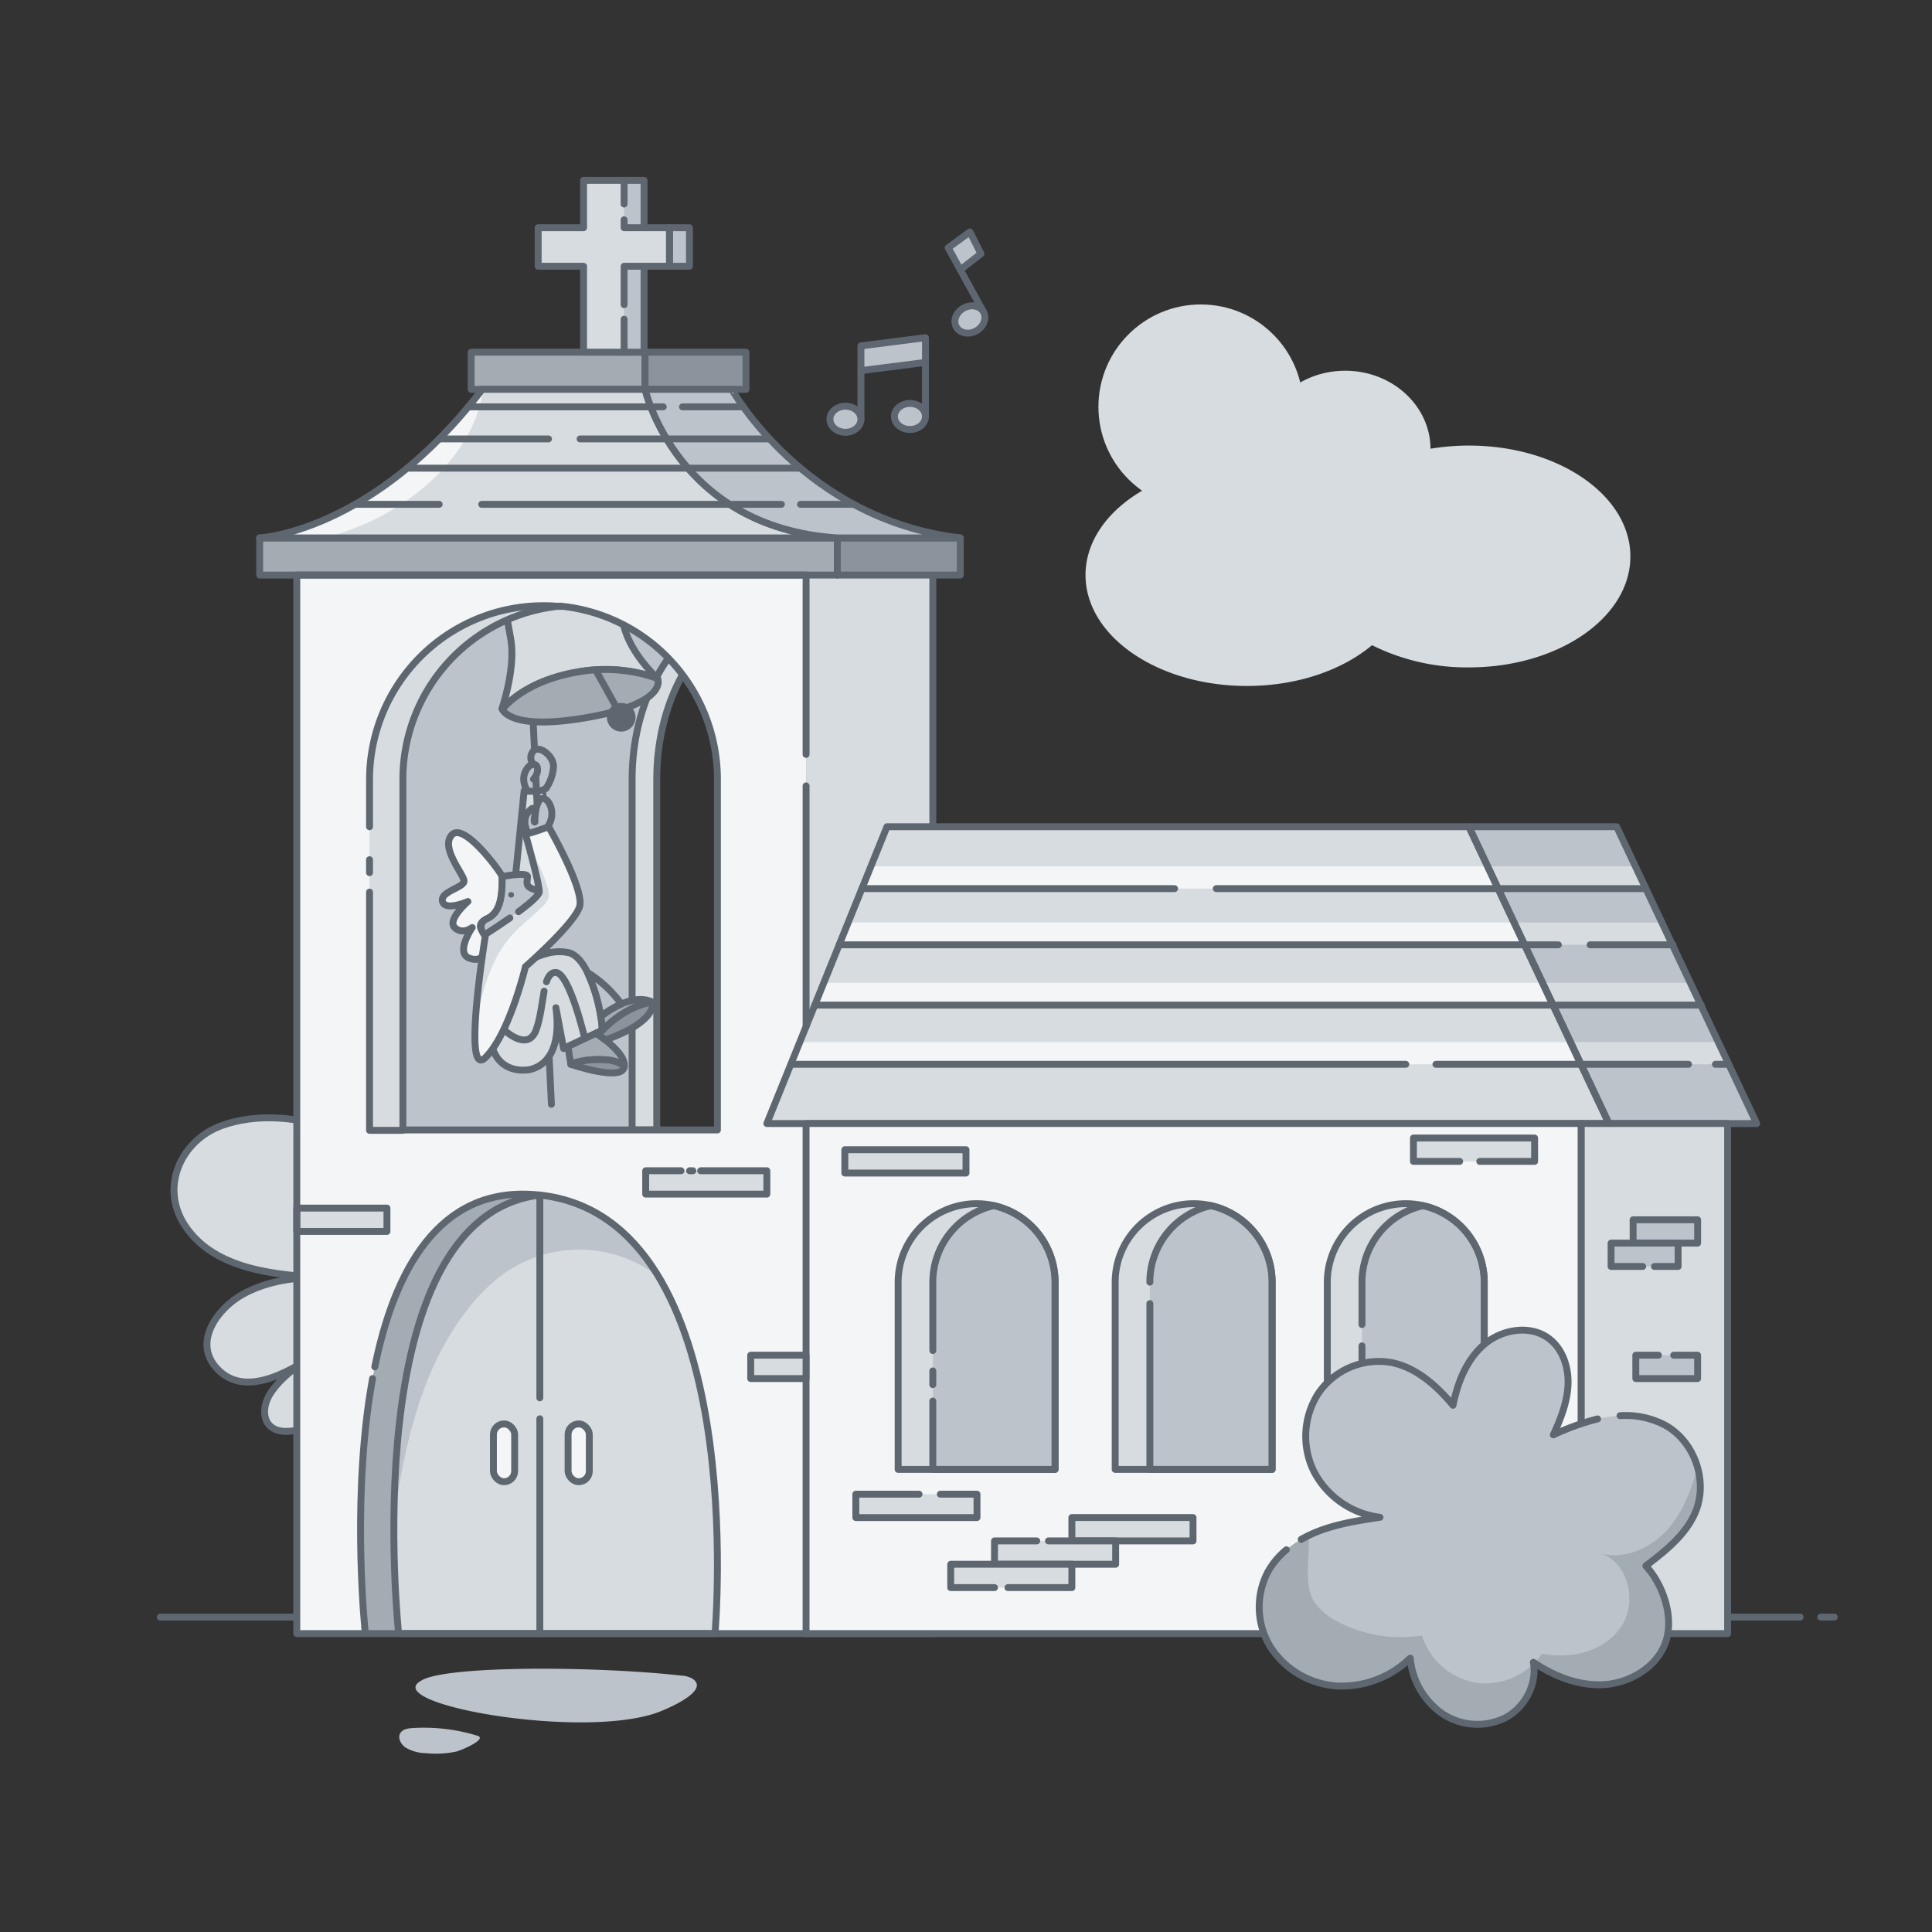 <svg xmlns="http://www.w3.org/2000/svg" xmlns:xlink="http://www.w3.org/1999/xlink" width="560" height="560" viewBox="0 0 560 560">
  <rect x="0" y="0" width="560" height="560" fill="#333333" stroke="none"/>
  <defs>
    <clipPath id="clip-path">
      <path id="Path_15883" data-name="Path 15883" d="M-2429.044,262.75c-1.45,4.96-15.71,17.46-15.71,17.46s-4.57,19.31-11.54,26.28c-5.23,5.23-2.62-17.47-.98-29.16.54-3.9.98-6.57.98-6.57s15.55-9.78,15.55-12.34a1.274,1.274,0,0,0-.01-.19c-.16-2.98-4-16.48-4-16.48.96,0,6.73-2.11,6.73-2.11S-2427.6,257.78-2429.044,262.75Z" fill="none"/>
    </clipPath>
    <clipPath id="clip-path-2">
      <path id="Path_15890" data-name="Path 15890" d="M-2130.7,325.66h-244.073l34.81-86.02h168.694Z" fill="none"/>
    </clipPath>
    <clipPath id="clip-path-3">
      <path id="Path_15892" data-name="Path 15892" d="M-2087.862,325.66H-2130.7l-40.57-86.02h42.829Z" fill="none"/>
    </clipPath>
    <clipPath id="clip-path-4">
      <path id="Path_15898" data-name="Path 15898" d="M-2389.8,473.5h-91.7s-13.04-120.5,40.93-127.11C-2379.174,353.14-2389.8,473.5-2389.8,473.5Z" fill="none"/>
    </clipPath>
    <clipPath id="clip-path-5">
      <path id="Path_15923" data-name="Path 15923" d="M-2354.344,155.92h-167.44s32.85-1.6,64.52-43.07h47.19S-2400.9,152.89-2354.344,155.92Z" fill="none"/>
    </clipPath>
    <clipPath id="clip-path-6">
      <path id="Path_15943" data-name="Path 15943" d="M-2197.055,439.8c-6.2.935-12.467,1.888-18.29,4.214s-11.252,6.19-14.256,11.7a22.048,22.048,0,0,0,1.014,21.992,24.832,24.832,0,0,0,19.344,10.993,28.461,28.461,0,0,0,20.958-8.066,21.969,21.969,0,0,0,9.328,16.1,18.266,18.266,0,0,0,18.281,1.164c5.656-3.016,9.232-9.758,8.078-16.064,6.127,4.133,13.414,6.978,20.785,6.442,7.161-.521,14.764-4.905,17.409-11.872,2.787-7.339-.5-16.966-5.588-22.517,5.829-4.452,11.927-9.254,14.566-16.1,3.436-8.91-.612-20.054-8.965-24.681-4.925-2.728-10.841-3.258-16.41-2.427s-10.862,2.933-16,5.229c2.087-4.587,4-9.379,4.246-14.412s-1.467-10.408-5.476-13.461c-5.386-4.1-13.554-2.786-18.721,1.587s-7.8,11.071-9.135,17.707c-4.787-5.712-10.726-11.038-18.049-12.419a21.243,21.243,0,0,0-20.928,8.894,23,23,0,0,0-1.244,22.9A25.082,25.082,0,0,0-2197.055,439.8Z" fill="none"/>
    </clipPath>
  </defs>
  <g id="Group_19323" data-name="Group 19323" transform="translate(2597.047)">
    <g id="Group_19301" data-name="Group 19301">
      <line id="Line_2105" data-name="Line 2105" x2="3.92" transform="translate(-2069.291 468.724)" fill="none" stroke="#5e6770" stroke-linecap="round" stroke-linejoin="round" stroke-width="2"/>
      <line id="Line_2106" data-name="Line 2106" x2="193.02" transform="translate(-2268.286 468.724)" fill="none" stroke="#5e6770" stroke-linecap="round" stroke-linejoin="round" stroke-width="2"/>
      <path id="Path_15858" data-name="Path 15858" d="M-2386.593,468.724h118.307" fill="none" stroke="#5e6770" stroke-linecap="round" stroke-linejoin="round" stroke-width="2"/>
      <line id="Line_2107" data-name="Line 2107" x2="76.846" transform="translate(-2550.573 468.724)" fill="none" stroke="#5e6770" stroke-linecap="round" stroke-linejoin="round" stroke-width="2"/>
    </g>
    <path id="Path_15859" data-name="Path 15859" d="M-2326.664,162.67V473.5h-36.74V166.68Z" fill="#d7dce0"/>
    <path id="Path_15860" data-name="Path 15860" d="M-2363.4,163.379l36.74-.709V473.5h-36.74" fill="none" stroke="#5e6770" stroke-linecap="round" stroke-linejoin="round" stroke-width="2"/>
    <path id="Path_15861" data-name="Path 15861" d="M-2363.4,473.5h-134.55V166.681h134.55v12.03a29.032,29.032,0,0,0-9.62-3.03c-18.89,2.43-33.66,23.98-33.66,50.19v101.65h43.28" fill="#bdc3ca"/>
    <path id="Path_15862" data-name="Path 15862" d="M-2500.333,327.52c-9.936-3.84-22.415-4.95-32.543-1.23-11.822,4.342-17.9,17.9-10.51,29.013,8.682,13.059,26.925,14.3,41.017,15.1-8.211-.461-17.18.75-24.434,4.825-7.16,4.023-14.437,13.75-7.388,21.407,8.684,9.433,22.769-.273,30.85-5.383-5.579,3.345-11.33,6.847-15.042,12.19-3.5,5.037-2.5,11.513,4.333,11.454,4.636-.04,9.9-2.442,13.717-4.945" fill="#d7dce0" stroke="#5e6770" stroke-linecap="round" stroke-linejoin="round" stroke-width="2"/>
    <g id="Group_19302" data-name="Group 19302">
      <path id="Path_15863" data-name="Path 15863" d="M-2373.024,175.681c-18.89,2.43-33.66,23.98-33.66,50.19v101.65h-7.14V225.871c0-27.84,16.67-50.42,37.24-50.42A28.011,28.011,0,0,1-2373.024,175.681Z" fill="#d7dce0" stroke="#5e6770" stroke-linecap="round" stroke-linejoin="round" stroke-width="2"/>
    </g>
    <path id="Path_15864" data-name="Path 15864" d="M-2326.664,239.638" fill="none" stroke="#5e6770" stroke-linecap="round" stroke-linejoin="round" stroke-width="2"/>
    <path id="Path_15865" data-name="Path 15865" d="M-2326.664,166.679" fill="none" stroke="#5e6770" stroke-linecap="round" stroke-linejoin="round" stroke-width="2"/>
    <g id="Group_19305" data-name="Group 19305">
      <path id="Path_15866" data-name="Path 15866" d="M-2438.774,228.481c-.98.98-3.86.93-5.38.83l1.74-3.46a4.515,4.515,0,0,0,1.15-2.27Z" fill="#bdc3ca"/>
      <path id="Path_15867" data-name="Path 15867" d="M-2439.524,283.351c-2.54,10.63-8.06-29.82-8.06-29.82l2.46-24.3s.38.05.97.08c1.52.1,4.4.15,5.38-.83C-2438.774,228.481-2436.974,272.731-2439.524,283.351Z" fill="#d7dce0" stroke="#5e6770" stroke-linecap="round" stroke-linejoin="round" stroke-width="2"/>
      <line id="Line_2108" data-name="Line 2108" x1="5.573" y1="116.774" transform="translate(-2442.791 203.317)" fill="none" stroke="#5e6770" stroke-linecap="round" stroke-linejoin="round" stroke-width="2"/>
      <path id="Path_15868" data-name="Path 15868" d="M-2422.484,298.64l-1.8.85-3.24,1.53-4.92,2.32-1.25.59-2.22-11.83c.51,3.57.86,9.86-1.97,14.06a9.115,9.115,0,0,1-5.59,3.86s-8.09,1.76-10.75-6.06a20,20,0,0,1-.78-7.56,21.34,21.34,0,0,1,11.73-18.19,15.17,15.17,0,0,1,1.53-.73,21.368,21.368,0,0,1,2.45-.89q.33-.105.66-.18a12.753,12.753,0,0,1,6.7-.2c2.03.65,3.77,2.84,5.17,5.65a48.536,48.536,0,0,1,3.86,12.74A26.481,26.481,0,0,1-2422.484,298.64Z" fill="#d7dce0" stroke="#5e6770" stroke-linecap="round" stroke-linejoin="round" stroke-width="2"/>
      <path id="Path_15869" data-name="Path 15869" d="M-2451.484,254.09c0,4.81-.16,10.26-4.33,12.18s-.48,4.49-.48,4.49,1.03,4.74-.98,6.57a3.214,3.214,0,0,1-2.89.64c-5.52-.94-.23-8.79-.01-9.12-.23.17-2.94,2.14-5.09-.01-2.18-2.19,3.53-7.26,3.84-7.53-.32.13-6.58,2.81-7.36-.01-.81-2.88,6.24-4,6.24-5.92s-7.09-9.82-3.45-13.46S-2451.484,253.41-2451.484,254.09Z" fill="#f3f5f7" stroke="#5e6770" stroke-linecap="round" stroke-linejoin="round" stroke-width="2"/>
      <path id="Path_15870" data-name="Path 15870" d="M-2439.316,259.114c0,2.56-16.228,13.179-16.228,13.179s-4.43-4.1-.27-6.023,4.33-7.37,4.33-12.18c0,0,7.33-1.44,7.33,0s-.76,2.64,1.32,3.48a13.3,13.3,0,0,0,2.08.66C-2440.744,258.3-2439.316,259.054-2439.316,259.114Z" fill="#bdc3ca" stroke="#5e6770" stroke-linecap="round" stroke-linejoin="round" stroke-width="2"/>
      <path id="Path_15871" data-name="Path 15871" d="M-2440.754,258.23a14.392,14.392,0,0,0,1.98.35" fill="none" stroke="#5e6770" stroke-linecap="round" stroke-linejoin="round" stroke-width="2"/>
      <path id="Path_15872" data-name="Path 15872" d="M-2438.655,284.57c.56-1.655,1.351-2.707,2.66-2.707,3.982,0,8.467,19.157,8.467,19.157" fill="none" stroke="#5e6770" stroke-linecap="round" stroke-linejoin="round" stroke-width="2"/>
      <path id="Path_15873" data-name="Path 15873" d="M-2451.042,298.414s7,6.816,9.437,0c1.252-3.506,1.647-7.785,2.277-11.113" fill="none" stroke="#5e6770" stroke-linecap="round" stroke-linejoin="round" stroke-width="2"/>
      <path id="Path_15874" data-name="Path 15874" d="M-2416.124,309.35c-.82-1.669-4.58-2.09-4.58-2.09-7.01-.66-10.88,1.24-10.88,1.24l-.86-5.16,4.92-2.32,3.24-1.53s1.22.77,2.72,1.95C-2418.984,303.48-2415.584,306.73-2416.124,309.35Z" fill="#a3abb3" stroke="#5e6770" stroke-linecap="round" stroke-linejoin="round" stroke-width="2"/>
      <path id="Path_15875" data-name="Path 15875" d="M-2416.124,309.35c-.86,4.15-15.46-.85-15.46-.85s3.87-1.9,10.88-1.24C-2420.7,307.26-2416.944,307.64-2416.124,309.35Z" fill="#8b949d" stroke="#5e6770" stroke-linecap="round" stroke-linejoin="round" stroke-width="2"/>
      <path id="Path_15876" data-name="Path 15876" d="M-2421.564,301.44c-1.5-1.18-2.72-1.95-2.72-1.95l1.8-.85s6.36-7.04,14.52-8.19C-2407.964,290.45-2405.964,295.83-2421.564,301.44Z" fill="#8b949d" stroke="#5e6770" stroke-linecap="round" stroke-linejoin="round" stroke-width="2"/>
      <path id="Path_15877" data-name="Path 15877" d="M-2407.964,290.45c-8.16,1.15-14.52,8.19-14.52,8.19a26.481,26.481,0,0,0-.42-4.04,27.626,27.626,0,0,1,5.96-3.59C-2414.144,289.81-2410.814,289.09-2407.964,290.45Z" fill="#a3abb3" stroke="#5e6770" stroke-linecap="round" stroke-linejoin="round" stroke-width="2"/>
      <path id="Path_15878" data-name="Path 15878" d="M-2416.944,291.01a27.626,27.626,0,0,0-5.96,3.59,48.536,48.536,0,0,0-3.86-12.74A35.33,35.33,0,0,1-2416.944,291.01Z" fill="#bdc3ca" stroke="#5e6770" stroke-linecap="round" stroke-linejoin="round" stroke-width="2"/>
      <path id="Path_15879" data-name="Path 15879" d="M-2443.573,242.172s-3.482-4.808.782-7.857c0,0,1.112.4.717,2.348s.076,1.592.076,1.592-.164-4.459,1.388-6.365c1.854-2.275,6.08,4.157,1.387,8.85" fill="#bdc3ca" stroke="#5e6770" stroke-linecap="round" stroke-linejoin="round" stroke-width="2"/>
      <path id="Path_15880" data-name="Path 15880" d="M-2438.77,228.483a12.515,12.515,0,0,0,2.16-6.352c0-3.33-4.954-6.882-6.259-3.795a2.631,2.631,0,0,0,.6,3.268" fill="#bdc3ca" stroke="#5e6770" stroke-linecap="round" stroke-linejoin="round" stroke-width="2"/>
      <ellipse id="Ellipse_5151" data-name="Ellipse 5151" cx="0.83" cy="0.798" rx="0.83" ry="0.798" transform="translate(-2449.717 258.58)" fill="#5e6770"/>
      <path id="Path_15881" data-name="Path 15881" d="M-2429.044,262.75c-1.45,4.96-15.71,17.46-15.71,17.46s-4.57,19.31-11.54,26.28c-5.23,5.23-2.62-17.47-.98-29.16.54-3.9.98-6.57.98-6.57s15.55-9.78,15.55-12.34a1.274,1.274,0,0,0-.01-.19c-.16-2.98-4-16.48-4-16.48.96,0,6.73-2.11,6.73-2.11S-2427.6,257.78-2429.044,262.75Z" fill="#f3f5f7"/>
      <g id="Group_19304" data-name="Group 19304">
        <g id="Group_19303" data-name="Group 19303" clip-path="url(#clip-path)">
          <path id="Path_15882" data-name="Path 15882" d="M-2459.779,309.945c-1.2-5.314-.1-10.851,1.152-16.152,1.887-8.012,4.27-16.241,9.69-22.435,2.757-3.15,6.187-5.635,9.144-8.6a5.756,5.756,0,0,0,1.734-2.611,5.882,5.882,0,0,0-.3-2.928c-1.952-6.749-5.755-12.561-9.6-18.4a33.5,33.5,0,0,1,.9,9.866,23.156,23.156,0,0,1-6.332,12.983,56.56,56.56,0,0,1-11.513,9.064c-1.747,1.116-3.591,2.291-4.55,4.13a11.019,11.019,0,0,0-.937,4.554,100.841,100.841,0,0,0,1.362,22.649c.2,1.159.89,2.645,2.036,2.382a53.154,53.154,0,0,1,6.377,6.495C-2460.342,310.651-2460.052,310.238-2459.779,309.945Z" fill="#d7dce0"/>
        </g>
      </g>
      <path id="Path_15884" data-name="Path 15884" d="M-2444.154,229.311c-.17-.24-2.69-4.08.57-7.33a2.814,2.814,0,0,1,1.32-.38c.45.02.86.26.99.99a3.009,3.009,0,0,1,.01.99,4.515,4.515,0,0,1-1.15,2.27" fill="#bdc3ca" stroke="#5e6770" stroke-linecap="round" stroke-linejoin="round" stroke-width="2"/>
      <path id="Path_15885" data-name="Path 15885" d="M-2446.741,264.26c3.212-2.381,6-4.757,6-5.84a1.274,1.274,0,0,0-.01-.19c-.16-2.98-4-16.48-4-16.48.96,0,6.73-2.11,6.73-2.11s10.42,18.14,8.98,23.11-15.71,17.46-15.71,17.46-4.57,19.31-11.54,26.28c-5.23,5.23-2.62-17.47-.98-29.16.54-3.9.98-6.57.98-6.57s3.4-2.14,7.024-4.68" fill="none" stroke="#5e6770" stroke-linecap="round" stroke-linejoin="round" stroke-width="2"/>
    </g>
    <path id="Path_15886" data-name="Path 15886" d="M-2406.444,196.661a45.058,45.058,0,0,0-22.04-2.07c-13.61,2.1-20.29,7.87-22.98,10.97a1.583,1.583,0,0,1-.08-.2s3.85-11.19,2.64-19.46c-1.21-8.3-5.11-17.24,11.24-21.94,20.79-5.96,18.69,10.08,22.05,19.47,2.62,7.33,9.16,13.2,9.16,13.2A.044.044,0,0,1-2406.444,196.661Z" fill="#d7dce0" stroke="#5e6770" stroke-linecap="round" stroke-linejoin="round" stroke-width="2"/>
    <path id="Path_15887" data-name="Path 15887" d="M-2426.394,207.891c-21.03,3.78-24.57-1.26-25.07-2.33,2.69-3.1,9.37-8.87,22.98-10.97a45.058,45.058,0,0,1,22.04,2.07C-2406.224,197.171-2403.844,203.851-2426.394,207.891Z" fill="#a3abb3" stroke="#5e6770" stroke-linecap="round" stroke-linejoin="round" stroke-width="2"/>
    <path id="Path_15888" data-name="Path 15888" d="M-2511.024,166.68V473.5h147.62V166.68Zm121.92,160.84h-91.17V225.87a50.429,50.429,0,0,1,45.59-50.19,50.42,50.42,0,0,1,45.58,50.19Z" fill="#f3f5f7"/>
    <rect id="Rectangle_10706" data-name="Rectangle 10706" width="167.44" height="10.76" transform="translate(-2521.784 155.92)" fill="#a3abb3" stroke="#5e6770" stroke-linecap="round" stroke-linejoin="round" stroke-width="2"/>
    <rect id="Rectangle_10707" data-name="Rectangle 10707" width="35.64" height="10.76" transform="translate(-2354.344 155.92)" fill="#8b949d" stroke="#5e6770" stroke-linecap="round" stroke-linejoin="round" stroke-width="2"/>
    <g id="Group_19311" data-name="Group 19311">
      <path id="Path_15889" data-name="Path 15889" d="M-2130.7,325.66h-244.073l34.81-86.02h168.694Z" fill="#d7dce0"/>
      <g id="Group_19307" data-name="Group 19307">
        <g id="Group_19306" data-name="Group 19306" clip-path="url(#clip-path-2)">
          <rect id="Rectangle_10708" data-name="Rectangle 10708" width="225.79" height="6.462" transform="translate(-2357.409 251.11)" fill="#f3f5f7"/>
          <rect id="Rectangle_10709" data-name="Rectangle 10709" width="225.79" height="6.462" transform="translate(-2357.409 267.403)" fill="#f3f5f7"/>
          <rect id="Rectangle_10710" data-name="Rectangle 10710" width="225.79" height="6.462" transform="translate(-2365.632 284.877)" fill="#f3f5f7"/>
          <rect id="Rectangle_10711" data-name="Rectangle 10711" width="255.965" height="6.462" transform="translate(-2389.104 302.036)" fill="#f3f5f7"/>
        </g>
      </g>
      <path id="Path_15891" data-name="Path 15891" d="M-2087.862,325.66H-2130.7l-40.57-86.02h42.829Z" fill="#bdc3ca"/>
      <g id="Group_19309" data-name="Group 19309">
        <g id="Group_19308" data-name="Group 19308" clip-path="url(#clip-path-3)">
          <rect id="Rectangle_10712" data-name="Rectangle 10712" width="225.79" height="6.462" transform="translate(-2300.716 251.11)" fill="#d7dce0"/>
          <rect id="Rectangle_10713" data-name="Rectangle 10713" width="225.79" height="6.462" transform="translate(-2300.716 267.403)" fill="#d7dce0"/>
          <rect id="Rectangle_10714" data-name="Rectangle 10714" width="225.79" height="6.462" transform="translate(-2308.939 284.877)" fill="#d7dce0"/>
          <rect id="Rectangle_10715" data-name="Rectangle 10715" width="255.965" height="6.462" transform="translate(-2332.411 302.036)" fill="#d7dce0"/>
        </g>
      </g>
      <g id="Group_19310" data-name="Group 19310">
        <path id="Path_15893" data-name="Path 15893" d="M-2130.7,325.66h-244.073l34.81-86.02h168.694Z" fill="none" stroke="#5e6770" stroke-linecap="round" stroke-linejoin="round" stroke-width="2"/>
        <path id="Path_15894" data-name="Path 15894" d="M-2087.862,325.66H-2130.7l-40.57-86.02h42.829Z" fill="none" stroke="#5e6770" stroke-linecap="round" stroke-linejoin="round" stroke-width="2"/>
      </g>
    </g>
    <path id="Path_15895" data-name="Path 15895" d="M-2138.711,325.658h-224.695V473.5h224.695Z" fill="#f3f5f7" stroke="#5e6770" stroke-linecap="round" stroke-linejoin="round" stroke-width="2"/>
    <rect id="Rectangle_10716" data-name="Rectangle 10716" width="42.426" height="147.845" transform="translate(-2138.711 325.658)" fill="#d7dce0" stroke="#5e6770" stroke-linecap="round" stroke-linejoin="round" stroke-width="2"/>
    <path id="Path_15896" data-name="Path 15896" d="M-2389.8,473.5h-91.7s-13.04-120.5,40.93-127.11C-2379.174,353.14-2389.8,473.5-2389.8,473.5Z" fill="#d7dce0"/>
    <g id="Group_19313" data-name="Group 19313">
      <g id="Group_19312" data-name="Group 19312" clip-path="url(#clip-path-4)">
        <path id="Path_15897" data-name="Path 15897" d="M-2483.56,445.34c3.152-23.874,7.916-48.809,23.3-67.338a49.032,49.032,0,0,1,9.712-9.138,38.01,38.01,0,0,1,25.673-6.424,38.011,38.011,0,0,1,23.552,12.069c1.611,1.772,3.127,3.925,2.994,6.315-.88-6.285-.353-12.716-1.4-18.975s-4.144-12.714-9.908-15.37c-3.147-1.449-6.708-1.6-10.137-2.1-11.637-1.684-23.174-7.569-34.611-4.839-6.074,1.45-11.354,5.236-15.81,9.612a63.161,63.161,0,0,0-14.634,22.286c-3.077,7.988-4.489,16.5-6.006,24.926-2,11.084-4.214,22.2-4.378,33.459-.123,8.365.85,17.137,4.059,24.93.84,2.04,2.9,6.1,5.666,3.629C-2483.546,456.641-2483.9,447.941-2483.56,445.34Z" fill="#bdc3ca"/>
      </g>
    </g>
    <path id="Path_15899" data-name="Path 15899" d="M-2481.5,473.5h-9.65s-14.29-132.02,48.94-127.26c.55.04,1.1.09,1.64.15C-2494.544,353-2481.5,473.5-2481.5,473.5Z" fill="#a3abb3"/>
    <path id="Path_15900" data-name="Path 15900" d="M-2488.413,396.2c5.658-27.841,18.479-52.042,46.2-49.955.55.04,1.1.09,1.64.15" fill="none" stroke="#5e6770" stroke-linecap="round" stroke-linejoin="round" stroke-width="2"/>
    <path id="Path_15901" data-name="Path 15901" d="M-2491.154,473.5s-3.842-35.5,1.273-69.013q.377-2.463.818-4.907" fill="none" stroke="#5e6770" stroke-linecap="round" stroke-linejoin="round" stroke-width="2"/>
    <path id="Path_15902" data-name="Path 15902" d="M-2324.487,433.1h10.625v6.77h-35.117V433.1h18.325" fill="#d7dce0" stroke="#5e6770" stroke-linecap="round" stroke-linejoin="round" stroke-width="2"/>
    <rect id="Rectangle_10717" data-name="Rectangle 10717" width="35.117" height="6.77" transform="translate(-2286.361 439.868)" fill="#d7dce0" stroke="#5e6770" stroke-linecap="round" stroke-linejoin="round" stroke-width="2"/>
    <path id="Path_15903" data-name="Path 15903" d="M-2173.952,336.632h-13.4v-6.77h35.117v6.77h-15.9" fill="#d7dce0" stroke="#5e6770" stroke-linecap="round" stroke-linejoin="round" stroke-width="2"/>
    <rect id="Rectangle_10718" data-name="Rectangle 10718" width="18.694" height="6.77" transform="translate(-2123.678 353.556)" fill="#bdc3ca" stroke="#5e6770" stroke-linecap="round" stroke-linejoin="round" stroke-width="2"/>
    <path id="Path_15904" data-name="Path 15904" d="M-2120.9,367.095h-9.17v-6.77h19.435v6.77h-6.859" fill="#bdc3ca" stroke="#5e6770" stroke-linecap="round" stroke-linejoin="round" stroke-width="2"/>
    <path id="Path_15905" data-name="Path 15905" d="M-2111.912,392.811h6.927v6.77H-2122.9v-6.77h6.551" fill="#bdc3ca" stroke="#5e6770" stroke-linecap="round" stroke-linejoin="round" stroke-width="2"/>
    <rect id="Rectangle_10719" data-name="Rectangle 10719" width="35.117" height="6.77" transform="translate(-2352.165 333.247)" fill="#d7dce0" stroke="#5e6770" stroke-linecap="round" stroke-linejoin="round" stroke-width="2"/>
    <rect id="Rectangle_10720" data-name="Rectangle 10720" width="26.142" height="6.77" transform="translate(-2511.029 350.171)" fill="#d7dce0" stroke="#5e6770" stroke-linecap="round" stroke-linejoin="round" stroke-width="2"/>
    <rect id="Rectangle_10721" data-name="Rectangle 10721" width="16.044" height="6.77" transform="translate(-2379.45 392.811)" fill="#d7dce0" stroke="#5e6770" stroke-linecap="round" stroke-linejoin="round" stroke-width="2"/>
    <path id="Path_15906" data-name="Path 15906" d="M-2393.956,339.348h19.183v6.77h-35.117v-6.77h10.24" fill="#d7dce0" stroke="#5e6770" stroke-linecap="round" stroke-linejoin="round" stroke-width="2"/>
    <path id="Path_15907" data-name="Path 15907" d="M-2293.155,446.638h19.486v6.77h-35.117v-6.77h12.247" fill="#d7dce0" stroke="#5e6770" stroke-linecap="round" stroke-linejoin="round" stroke-width="2"/>
    <path id="Path_15908" data-name="Path 15908" d="M-2308.786,460.177h-12.693v-6.77h35.117v6.77h-18.527" fill="#d7dce0" stroke="#5e6770" stroke-linecap="round" stroke-linejoin="round" stroke-width="2"/>
    <g id="Group_19315" data-name="Group 19315">
      <path id="Path_15909" data-name="Path 15909" d="M-2291.224,371.64v54.27h-45.49V371.64a22.747,22.747,0,0,1,22.75-22.74,22.519,22.519,0,0,1,5.02.56A22.738,22.738,0,0,1-2291.224,371.64Z" fill="#d7dce0"/>
      <path id="Path_15910" data-name="Path 15910" d="M-2291.224,371.64v54.27h-35.44V371.64a22.738,22.738,0,0,1,17.72-22.18A22.738,22.738,0,0,1-2291.224,371.64Z" fill="#bdc3ca"/>
      <path id="Path_15911" data-name="Path 15911" d="M-2228.314,371.64v54.27h-45.49V371.64a22.747,22.747,0,0,1,22.75-22.74,22.522,22.522,0,0,1,5.02.56A22.738,22.738,0,0,1-2228.314,371.64Z" fill="#d7dce0"/>
      <path id="Path_15912" data-name="Path 15912" d="M-2228.314,371.64v54.27h-35.44V371.64a22.738,22.738,0,0,1,17.72-22.18A22.738,22.738,0,0,1-2228.314,371.64Z" fill="#bdc3ca"/>
      <path id="Path_15913" data-name="Path 15913" d="M-2166.828,371.64v54.27h-45.49V371.64a22.747,22.747,0,0,1,22.75-22.74,22.525,22.525,0,0,1,5.02.56A22.739,22.739,0,0,1-2166.828,371.64Z" fill="#d7dce0"/>
      <path id="Path_15914" data-name="Path 15914" d="M-2166.828,371.64v54.27h-35.441V371.64a22.738,22.738,0,0,1,17.721-22.18A22.739,22.739,0,0,1-2166.828,371.64Z" fill="#bdc3ca"/>
      <g id="Group_19314" data-name="Group 19314">
        <path id="Path_15915" data-name="Path 15915" d="M-2291.224,371.64v54.27h-45.49V371.64a22.747,22.747,0,0,1,22.75-22.74,22.519,22.519,0,0,1,5.02.56A22.738,22.738,0,0,1-2291.224,371.64Z" fill="none" stroke="#5e6770" stroke-linecap="round" stroke-linejoin="round" stroke-width="2"/>
        <line id="Line_2109" data-name="Line 2109" y1="3.98" transform="translate(-2326.664 397.366)" fill="none" stroke="#5e6770" stroke-linecap="round" stroke-linejoin="round" stroke-width="2"/>
        <path id="Path_15916" data-name="Path 15916" d="M-2326.664,391.46V371.64a22.738,22.738,0,0,1,17.72-22.18,22.738,22.738,0,0,1,17.72,22.18v54.27h-35.44V406.1" fill="none" stroke="#5e6770" stroke-linecap="round" stroke-linejoin="round" stroke-width="2"/>
        <path id="Path_15917" data-name="Path 15917" d="M-2228.314,371.64v54.27h-45.49V371.64a22.747,22.747,0,0,1,22.75-22.74,22.522,22.522,0,0,1,5.02.56A22.738,22.738,0,0,1-2228.314,371.64Z" fill="none" stroke="#5e6770" stroke-linecap="round" stroke-linejoin="round" stroke-width="2"/>
        <path id="Path_15918" data-name="Path 15918" d="M-2263.754,371.64a22.738,22.738,0,0,1,17.72-22.18,22.738,22.738,0,0,1,17.72,22.18v54.27h-35.44V377.847" fill="none" stroke="#5e6770" stroke-linecap="round" stroke-linejoin="round" stroke-width="2"/>
        <path id="Path_15919" data-name="Path 15919" d="M-2166.828,371.64v54.27h-45.49V371.64a22.747,22.747,0,0,1,22.75-22.74,22.525,22.525,0,0,1,5.02.56A22.739,22.739,0,0,1-2166.828,371.64Z" fill="none" stroke="#5e6770" stroke-linecap="round" stroke-linejoin="round" stroke-width="2"/>
        <path id="Path_15920" data-name="Path 15920" d="M-2202.269,383.921V371.64a22.738,22.738,0,0,1,17.721-22.18,22.739,22.739,0,0,1,17.72,22.18v54.27h-35.441v-35.8" fill="none" stroke="#5e6770" stroke-linecap="round" stroke-linejoin="round" stroke-width="2"/>
      </g>
    </g>
    <rect id="Rectangle_10722" data-name="Rectangle 10722" width="50.41" height="10.77" transform="translate(-2460.484 102.08)" fill="#a3abb3" stroke="#5e6770" stroke-linecap="round" stroke-linejoin="round" stroke-width="2"/>
    <rect id="Rectangle_10723" data-name="Rectangle 10723" width="29.25" height="10.77" transform="translate(-2410.074 102.08)" fill="#8b949d" stroke="#5e6770" stroke-linecap="round" stroke-linejoin="round" stroke-width="2"/>
    <path id="Path_15921" data-name="Path 15921" d="M-2354.344,155.92h-167.44s32.85-1.6,64.52-43.07h47.19S-2400.9,152.89-2354.344,155.92Z" fill="#d7dce0"/>
    <g id="Group_19317" data-name="Group 19317">
      <g id="Group_19316" data-name="Group 19316" clip-path="url(#clip-path-5)">
        <path id="Path_15922" data-name="Path 15922" d="M-2483.265,147.706c14.04-8.33,26.134-22.314,26.62-38.631a3.233,3.233,0,0,0-.365-1.928,3.1,3.1,0,0,0-2.01-1.07c-8.448-1.829-16.858,2.833-23.926,7.81a245.065,245.065,0,0,0-21.765,17.5c-3.483,3.1-6.905,6.271-10.3,9.467-2.385,2.246-7.45,5.434-7.985,8.9-1.3,8.383,11.014,7.9,15.835,7.04A71.835,71.835,0,0,0-2483.265,147.706Z" fill="#f3f5f7"/>
      </g>
    </g>
    <path id="Path_15924" data-name="Path 15924" d="M-2354.344,155.92h-167.44s32.85-1.6,64.52-43.07h47.19S-2400.9,152.89-2354.344,155.92Z" fill="none" stroke="#5e6770" stroke-linecap="round" stroke-linejoin="round" stroke-width="2"/>
    <path id="Path_15925" data-name="Path 15925" d="M-2318.7,155.92h-35.64c-46.56-3.03-55.73-43.07-55.73-43.07h25.15S-2364,150.57-2318.7,155.92Z" fill="#bdc3ca"/>
    <path id="Path_15926" data-name="Path 15926" d="M-2318.7,155.92h-35.64c-46.56-3.03-55.73-43.07-55.73-43.07h25.15S-2364,150.57-2318.7,155.92Z" fill="none" stroke="#5e6770" stroke-linecap="round" stroke-linejoin="round" stroke-width="2"/>
    <g id="Group_19318" data-name="Group 19318">
      <path id="Path_15927" data-name="Path 15927" d="M-2397.206,66h-13.157V52.284h-11.759V66h-13.157V77.184h13.157v24.9h11.759v-24.9h13.157Z" fill="#bdc3ca"/>
      <path id="Path_15928" data-name="Path 15928" d="M-2402.983,66h-13.157V52.284H-2427.9V66h-13.157V77.184h13.157v24.9h11.759v-24.9h13.157Z" fill="#d7dce0"/>
      <path id="Path_15929" data-name="Path 15929" d="M-2416.144,52.281h5.78V66" fill="none" stroke="#5e6770" stroke-linecap="round" stroke-linejoin="round" stroke-width="2"/>
      <path id="Path_15930" data-name="Path 15930" d="M-2410.364,77.181v24.9h-5.78" fill="none" stroke="#5e6770" stroke-linecap="round" stroke-linejoin="round" stroke-width="2"/>
      <rect id="Rectangle_10724" data-name="Rectangle 10724" width="5.78" height="11.18" transform="translate(-2402.984 66.001)" fill="none" stroke="#5e6770" stroke-linecap="round" stroke-linejoin="round" stroke-width="2"/>
      <path id="Path_15931" data-name="Path 15931" d="M-2416.144,92.517v9.564h-11.75v-24.9h-13.16V66h13.16V52.281h11.75v6.86" fill="none" stroke="#5e6770" stroke-linecap="round" stroke-linejoin="round" stroke-width="2"/>
      <path id="Path_15932" data-name="Path 15932" d="M-2416.144,63.7V66h13.16v11.18h-13.16V88.315" fill="none" stroke="#5e6770" stroke-linecap="round" stroke-linejoin="round" stroke-width="2"/>
    </g>
    <circle id="Ellipse_5152" data-name="Ellipse 5152" cx="29.676" cy="29.676" r="29.676" transform="translate(-2278.66 88.247)" fill="#d7dce0"/>
    <path id="Path_15933" data-name="Path 15933" d="M-2124.474,161.3c0,17.75-20.95,32.15-46.8,32.15a61.632,61.632,0,0,1-28.09-6.44c-8.58,7.21-21.63,11.82-36.25,11.82-25.84,0-46.79-14.4-46.79-32.15s20.95-32.15,46.79-32.15c1.43,0,2.84.04,4.23.13a20.518,20.518,0,0,1-.48-4.46c0-12.56,11.07-22.74,24.73-22.74,13.61,0,24.65,10.11,24.73,22.61a67.136,67.136,0,0,1,11.13-.92C-2145.424,129.15-2124.474,143.54-2124.474,161.3Z" fill="#d7dce0"/>
    <path id="Path_15934" data-name="Path 15934" d="M-2475.042,487.2c-11.766,6.624,45.708,17.03,68.223,9.3,2.321-.8,16.066-6.393,10.415-9.966a7.456,7.456,0,0,0-3.213-.86C-2424.514,482.9-2468.327,482.707-2475.042,487.2Z" fill="#bdc3ca"/>
    <path id="Path_15935" data-name="Path 15935" d="M-2460.5,505.872c1.955-1.045,3.5-2.25,1.809-2.768a52.763,52.763,0,0,0-18.839-2.215c-1.288.083-2.755.318-3.449,1.406-.9,1.4.123,3.315,1.5,4.252a11.88,11.88,0,0,0,5.789,1.613,28.71,28.71,0,0,0,9.008-.484A26.7,26.7,0,0,0-2460.5,505.872Z" fill="#bdc3ca"/>
    <path id="Path_15936" data-name="Path 15936" d="M-2440.574,411.235V473.5" fill="none" stroke="#5e6770" stroke-linecap="round" stroke-linejoin="round" stroke-width="2"/>
    <path id="Path_15937" data-name="Path 15937" d="M-2440.574,346.39v58.782" fill="none" stroke="#5e6770" stroke-linecap="round" stroke-linejoin="round" stroke-width="2"/>
    <rect id="Rectangle_10725" data-name="Rectangle 10725" width="6.153" height="16.757" rx="3.076" transform="translate(-2454.024 412.73)" fill="#f3f5f7" stroke="#5e6770" stroke-linecap="round" stroke-linejoin="round" stroke-width="2"/>
    <rect id="Rectangle_10726" data-name="Rectangle 10726" width="6.153" height="16.757" rx="3.076" transform="translate(-2432.385 412.73)" fill="#f3f5f7" stroke="#5e6770" stroke-linecap="round" stroke-linejoin="round" stroke-width="2"/>
    <path id="Path_15938" data-name="Path 15938" d="M-2244.514,257.572h124.531" fill="none" stroke="#5e6770" stroke-linecap="round" stroke-linejoin="round" stroke-width="2"/>
    <line id="Line_2110" data-name="Line 2110" x2="90.632" transform="translate(-2347.221 257.572)" fill="none" stroke="#5e6770" stroke-linecap="round" stroke-linejoin="round" stroke-width="2"/>
    <line id="Line_2111" data-name="Line 2111" x2="24.067" transform="translate(-2136.151 273.865)" fill="none" stroke="#5e6770" stroke-linecap="round" stroke-linejoin="round" stroke-width="2"/>
    <path id="Path_15939" data-name="Path 15939" d="M-2353.814,273.865h208.466" fill="none" stroke="#5e6770" stroke-linecap="round" stroke-linejoin="round" stroke-width="2"/>
    <path id="Path_15940" data-name="Path 15940" d="M-2360.885,291.339H-2103.9" fill="none" stroke="#5e6770" stroke-linecap="round" stroke-linejoin="round" stroke-width="2"/>
    <line id="Line_2112" data-name="Line 2112" x2="3.876" transform="translate(-2099.834 308.498)" fill="none" stroke="#5e6770" stroke-linecap="round" stroke-linejoin="round" stroke-width="2"/>
    <line id="Line_2113" data-name="Line 2113" x2="73.221" transform="translate(-2180.838 308.498)" fill="none" stroke="#5e6770" stroke-linecap="round" stroke-linejoin="round" stroke-width="2"/>
    <line id="Line_2114" data-name="Line 2114" x2="177.93" transform="translate(-2367.504 308.498)" fill="none" stroke="#5e6770" stroke-linecap="round" stroke-linejoin="round" stroke-width="2"/>
    <path id="Path_15941" data-name="Path 15941" d="M-2197.055,439.8c-6.2.935-12.467,1.888-18.29,4.214s-11.252,6.19-14.256,11.7a22.048,22.048,0,0,0,1.014,21.992,24.832,24.832,0,0,0,19.344,10.993,28.461,28.461,0,0,0,20.958-8.066,21.969,21.969,0,0,0,9.328,16.1,18.266,18.266,0,0,0,18.281,1.164c5.656-3.016,9.232-9.758,8.078-16.064,6.127,4.133,13.414,6.978,20.785,6.442,7.161-.521,14.764-4.905,17.409-11.872,2.787-7.339-.5-16.966-5.588-22.517,5.829-4.452,11.927-9.254,14.566-16.1,3.436-8.91-.612-20.054-8.965-24.681-4.925-2.728-10.841-3.258-16.41-2.427s-10.862,2.933-16,5.229c2.087-4.587,4-9.379,4.246-14.412s-1.467-10.408-5.476-13.461c-5.386-4.1-13.554-2.786-18.721,1.587s-7.8,11.071-9.135,17.707c-4.787-5.712-10.726-11.038-18.049-12.419a21.243,21.243,0,0,0-20.928,8.894,23,23,0,0,0-1.244,22.9A25.082,25.082,0,0,0-2197.055,439.8Z" fill="#bdc3ca"/>
    <g id="Group_19320" data-name="Group 19320">
      <g id="Group_19319" data-name="Group 19319" clip-path="url(#clip-path-6)">
        <path id="Path_15942" data-name="Path 15942" d="M-2215.917,464.6a18.713,18.713,0,0,0,7,5.642,39.048,39.048,0,0,0,24.042,3.8,19.876,19.876,0,0,0,15.705,13.7,19.878,19.878,0,0,0,19.07-8.4c8.372,1.711,18.084-.7,22.9-7.752s2.26-18.677-5.872-21.3c6.643,1.744,13.88-1.246,18.65-6.188s7.424-11.552,9.209-18.184c2.282-8.485,2.891-18.692-3.313-24.913,14.615,11.528,28.506,24.2,39.538,39.194s19.136,32.469,21.226,50.966c.794,7.025.692,14.3-1.678,20.958-3.778,10.611-12.754,18.389-21.456,25.54-25.857,21.249-53.905,42.124-86.828,48.141-26.8,4.9-54.879-.7-79.354-12.671-12.584-6.153-24.835-14.468-31.452-26.816-4.717-8.8-6.2-18.976-6.651-28.952-1.083-23.686,3.71-48.643,18.793-66.938,7.041-8.54,20.419-19.226,32.489-16.01C-2212,437.584-2221.737,456.2-2215.917,464.6Z" fill="#a3abb3"/>
      </g>
    </g>
    <path id="Path_15944" data-name="Path 15944" d="M-2224.2,449.214a22.855,22.855,0,0,0-5.4,6.493,22.048,22.048,0,0,0,1.014,21.992,24.832,24.832,0,0,0,19.344,10.993,28.461,28.461,0,0,0,20.958-8.066,21.969,21.969,0,0,0,9.328,16.1,18.266,18.266,0,0,0,18.281,1.164c5.656-3.016,9.232-9.758,8.078-16.064,6.127,4.133,13.414,6.978,20.785,6.442,7.161-.521,14.764-4.905,17.409-11.872,2.787-7.339-.5-16.966-5.588-22.517,5.829-4.452,11.927-9.254,14.566-16.1,3.436-8.91-.612-20.054-8.965-24.681a24.611,24.611,0,0,0-13.085-2.754" fill="none" stroke="#5e6770" stroke-linecap="round" stroke-linejoin="round" stroke-width="2"/>
    <path id="Path_15945" data-name="Path 15945" d="M-2133.975,411.28A72.085,72.085,0,0,0-2146.8,415.9c2.087-4.587,4-9.379,4.246-14.412s-1.467-10.408-5.476-13.461c-5.386-4.1-13.554-2.786-18.721,1.587s-7.8,11.071-9.135,17.707c-4.787-5.712-10.726-11.038-18.049-12.419a21.243,21.243,0,0,0-20.928,8.894,23,23,0,0,0-1.244,22.9,25.082,25.082,0,0,0,19.055,13.1c-6.2.935-12.467,1.888-18.29,4.214a35.316,35.316,0,0,0-4.54,2.194" fill="none" stroke="#5e6770" stroke-linecap="round" stroke-linejoin="round" stroke-width="2"/>
    <line id="Line_2115" data-name="Line 2115" x2="8.887" y2="15.999" transform="translate(-2424.317 194.332)" fill="none" stroke="#5e6770" stroke-linecap="round" stroke-linejoin="round" stroke-width="2"/>
    <circle id="Ellipse_5153" data-name="Ellipse 5153" cx="3.167" cy="3.167" r="3.167" transform="translate(-2420.159 204.736)" fill="#5e6770" stroke="#5e6770" stroke-linecap="round" stroke-linejoin="round" stroke-width="2"/>
    <line id="Line_2116" data-name="Line 2116" x2="17.02" transform="translate(-2399.231 117.923)" fill="none" stroke="#5e6770" stroke-linecap="round" stroke-linejoin="round" stroke-width="2"/>
    <path id="Path_15946" data-name="Path 15946" d="M-2461.307,117.923h56.516" fill="none" stroke="#5e6770" stroke-linecap="round" stroke-linejoin="round" stroke-width="2"/>
    <path id="Path_15947" data-name="Path 15947" d="M-2428.908,127.224h54.948" fill="none" stroke="#5e6770" stroke-linecap="round" stroke-linejoin="round" stroke-width="2"/>
    <line id="Line_2117" data-name="Line 2117" x2="31.682" transform="translate(-2469.747 127.224)" fill="none" stroke="#5e6770" stroke-linecap="round" stroke-linejoin="round" stroke-width="2"/>
    <path id="Path_15948" data-name="Path 15948" d="M-2479.02,135.7h114" fill="none" stroke="#5e6770" stroke-linecap="round" stroke-linejoin="round" stroke-width="2"/>
    <line id="Line_2118" data-name="Line 2118" x2="15.439" transform="translate(-2365.019 146.186)" fill="none" stroke="#5e6770" stroke-linecap="round" stroke-linejoin="round" stroke-width="2"/>
    <path id="Path_15949" data-name="Path 15949" d="M-2457.415,146.186h86.861" fill="none" stroke="#5e6770" stroke-linecap="round" stroke-linejoin="round" stroke-width="2"/>
    <line id="Line_2119" data-name="Line 2119" x2="24.371" transform="translate(-2494.117 146.186)" fill="none" stroke="#5e6770" stroke-linecap="round" stroke-linejoin="round" stroke-width="2"/>
    <g id="Group_19321" data-name="Group 19321">
      <path id="Path_15950" data-name="Path 15950" d="M-2328.8,97.881v7.17l-18.7,2.38v-7.17Z" fill="#bdc3ca" stroke="#5e6771" stroke-linecap="round" stroke-linejoin="round" stroke-width="2"/>
      <line id="Line_2120" data-name="Line 2120" y1="14.09" transform="translate(-2347.504 107.431)" fill="#bdc3ca" stroke="#5e6771" stroke-linecap="round" stroke-linejoin="round" stroke-width="2"/>
      <line id="Line_2121" data-name="Line 2121" y1="15.67" transform="translate(-2328.804 105.051)" fill="#bdc3ca" stroke="#5e6771" stroke-linecap="round" stroke-linejoin="round" stroke-width="2"/>
      <path id="Path_15951" data-name="Path 15951" d="M-2347.5,121.521c0,2.09-2.01,3.78-4.49,3.78s-4.5-1.69-4.5-3.78,2.02-3.78,4.5-3.78S-2347.5,119.431-2347.5,121.521Z" fill="#bdc3ca" stroke="#5e6771" stroke-linecap="round" stroke-linejoin="round" stroke-width="2"/>
      <path id="Path_15952" data-name="Path 15952" d="M-2328.8,120.721c0,2.08-2.01,3.77-4.49,3.77s-4.5-1.69-4.5-3.77,2.01-3.78,4.5-3.78S-2328.8,118.631-2328.8,120.721Z" fill="#bdc3ca" stroke="#5e6771" stroke-linecap="round" stroke-linejoin="round" stroke-width="2"/>
    </g>
    <g id="Group_19322" data-name="Group 19322">
      <path id="Path_15953" data-name="Path 15953" d="M-2312.724,73.561l-5.97,4.64-3.51-6.39,6.29-4.58Z" fill="#bdc3ca" stroke="#5e6771" stroke-linecap="round" stroke-linejoin="round" stroke-width="2"/>
      <line id="Line_2122" data-name="Line 2122" x1="6.72" y1="12.24" transform="translate(-2318.694 78.201)" fill="#bdc3ca" stroke="#5e6771" stroke-linecap="round" stroke-linejoin="round" stroke-width="2"/>
      <path id="Path_15954" data-name="Path 15954" d="M-2314.094,95.921c-2.17,1.19-4.75.68-5.76-1.15s-.05-4.28,2.13-5.48,4.75-.68,5.75,1.15S-2311.914,94.721-2314.094,95.921Z" fill="#bdc3ca" stroke="#5e6771" stroke-linecap="round" stroke-linejoin="round" stroke-width="2"/>
    </g>
    <path id="Path_15955" data-name="Path 15955" d="M-2434.684,175.795a50.429,50.429,0,0,0-45.59,50.19v101.65h-9.66V225.985a50.422,50.422,0,0,1,50.42-50.42C-2437.884,175.565-2436.274,175.645-2434.684,175.795Z" fill="#d7dce0"/>
    <path id="Path_15956" data-name="Path 15956" d="M-2489.934,239.638V225.985a50.422,50.422,0,0,1,50.42-50.42c1.63,0,3.24.08,4.83.23" fill="none" stroke="#5e6770" stroke-linecap="round" stroke-linejoin="round" stroke-width="2"/>
    <line id="Line_2123" data-name="Line 2123" y1="3.756" transform="translate(-2489.934 249.188)" fill="none" stroke="#5e6770" stroke-linecap="round" stroke-linejoin="round" stroke-width="2"/>
    <path id="Path_15957" data-name="Path 15957" d="M-2480.274,327.635h-9.66V258.58" fill="none" stroke="#5e6770" stroke-linecap="round" stroke-linejoin="round" stroke-width="2"/>
    <path id="Path_15958" data-name="Path 15958" d="M-2363.4,218.668V166.68h-147.62V473.5h147.62m0-175.932v-69.78m-25.7,99.732h-91.17V225.87a50.429,50.429,0,0,1,45.59-50.19,50.42,50.42,0,0,1,45.58,50.19Z" fill="none" stroke="#5e6770" stroke-linecap="round" stroke-linejoin="round" stroke-width="2"/>
    <line id="Line_2124" data-name="Line 2124" x2="0.957" transform="translate(-2397.165 339.348)" fill="#d7dce0" stroke="#5e6770" stroke-linecap="round" stroke-linejoin="round" stroke-width="2"/>
    <path id="Path_15959" data-name="Path 15959" d="M-2389.8,473.5h-91.7s-13.04-120.5,40.93-127.11C-2379.174,353.14-2389.8,473.5-2389.8,473.5Z" fill="none" stroke="#5e6770" stroke-linecap="round" stroke-linejoin="round" stroke-width="2"/>
    <rect id="Rectangle_10727" data-name="Rectangle 10727" width="560" height="560" transform="translate(-2597.047)" fill="none"/>
  </g>
</svg>
